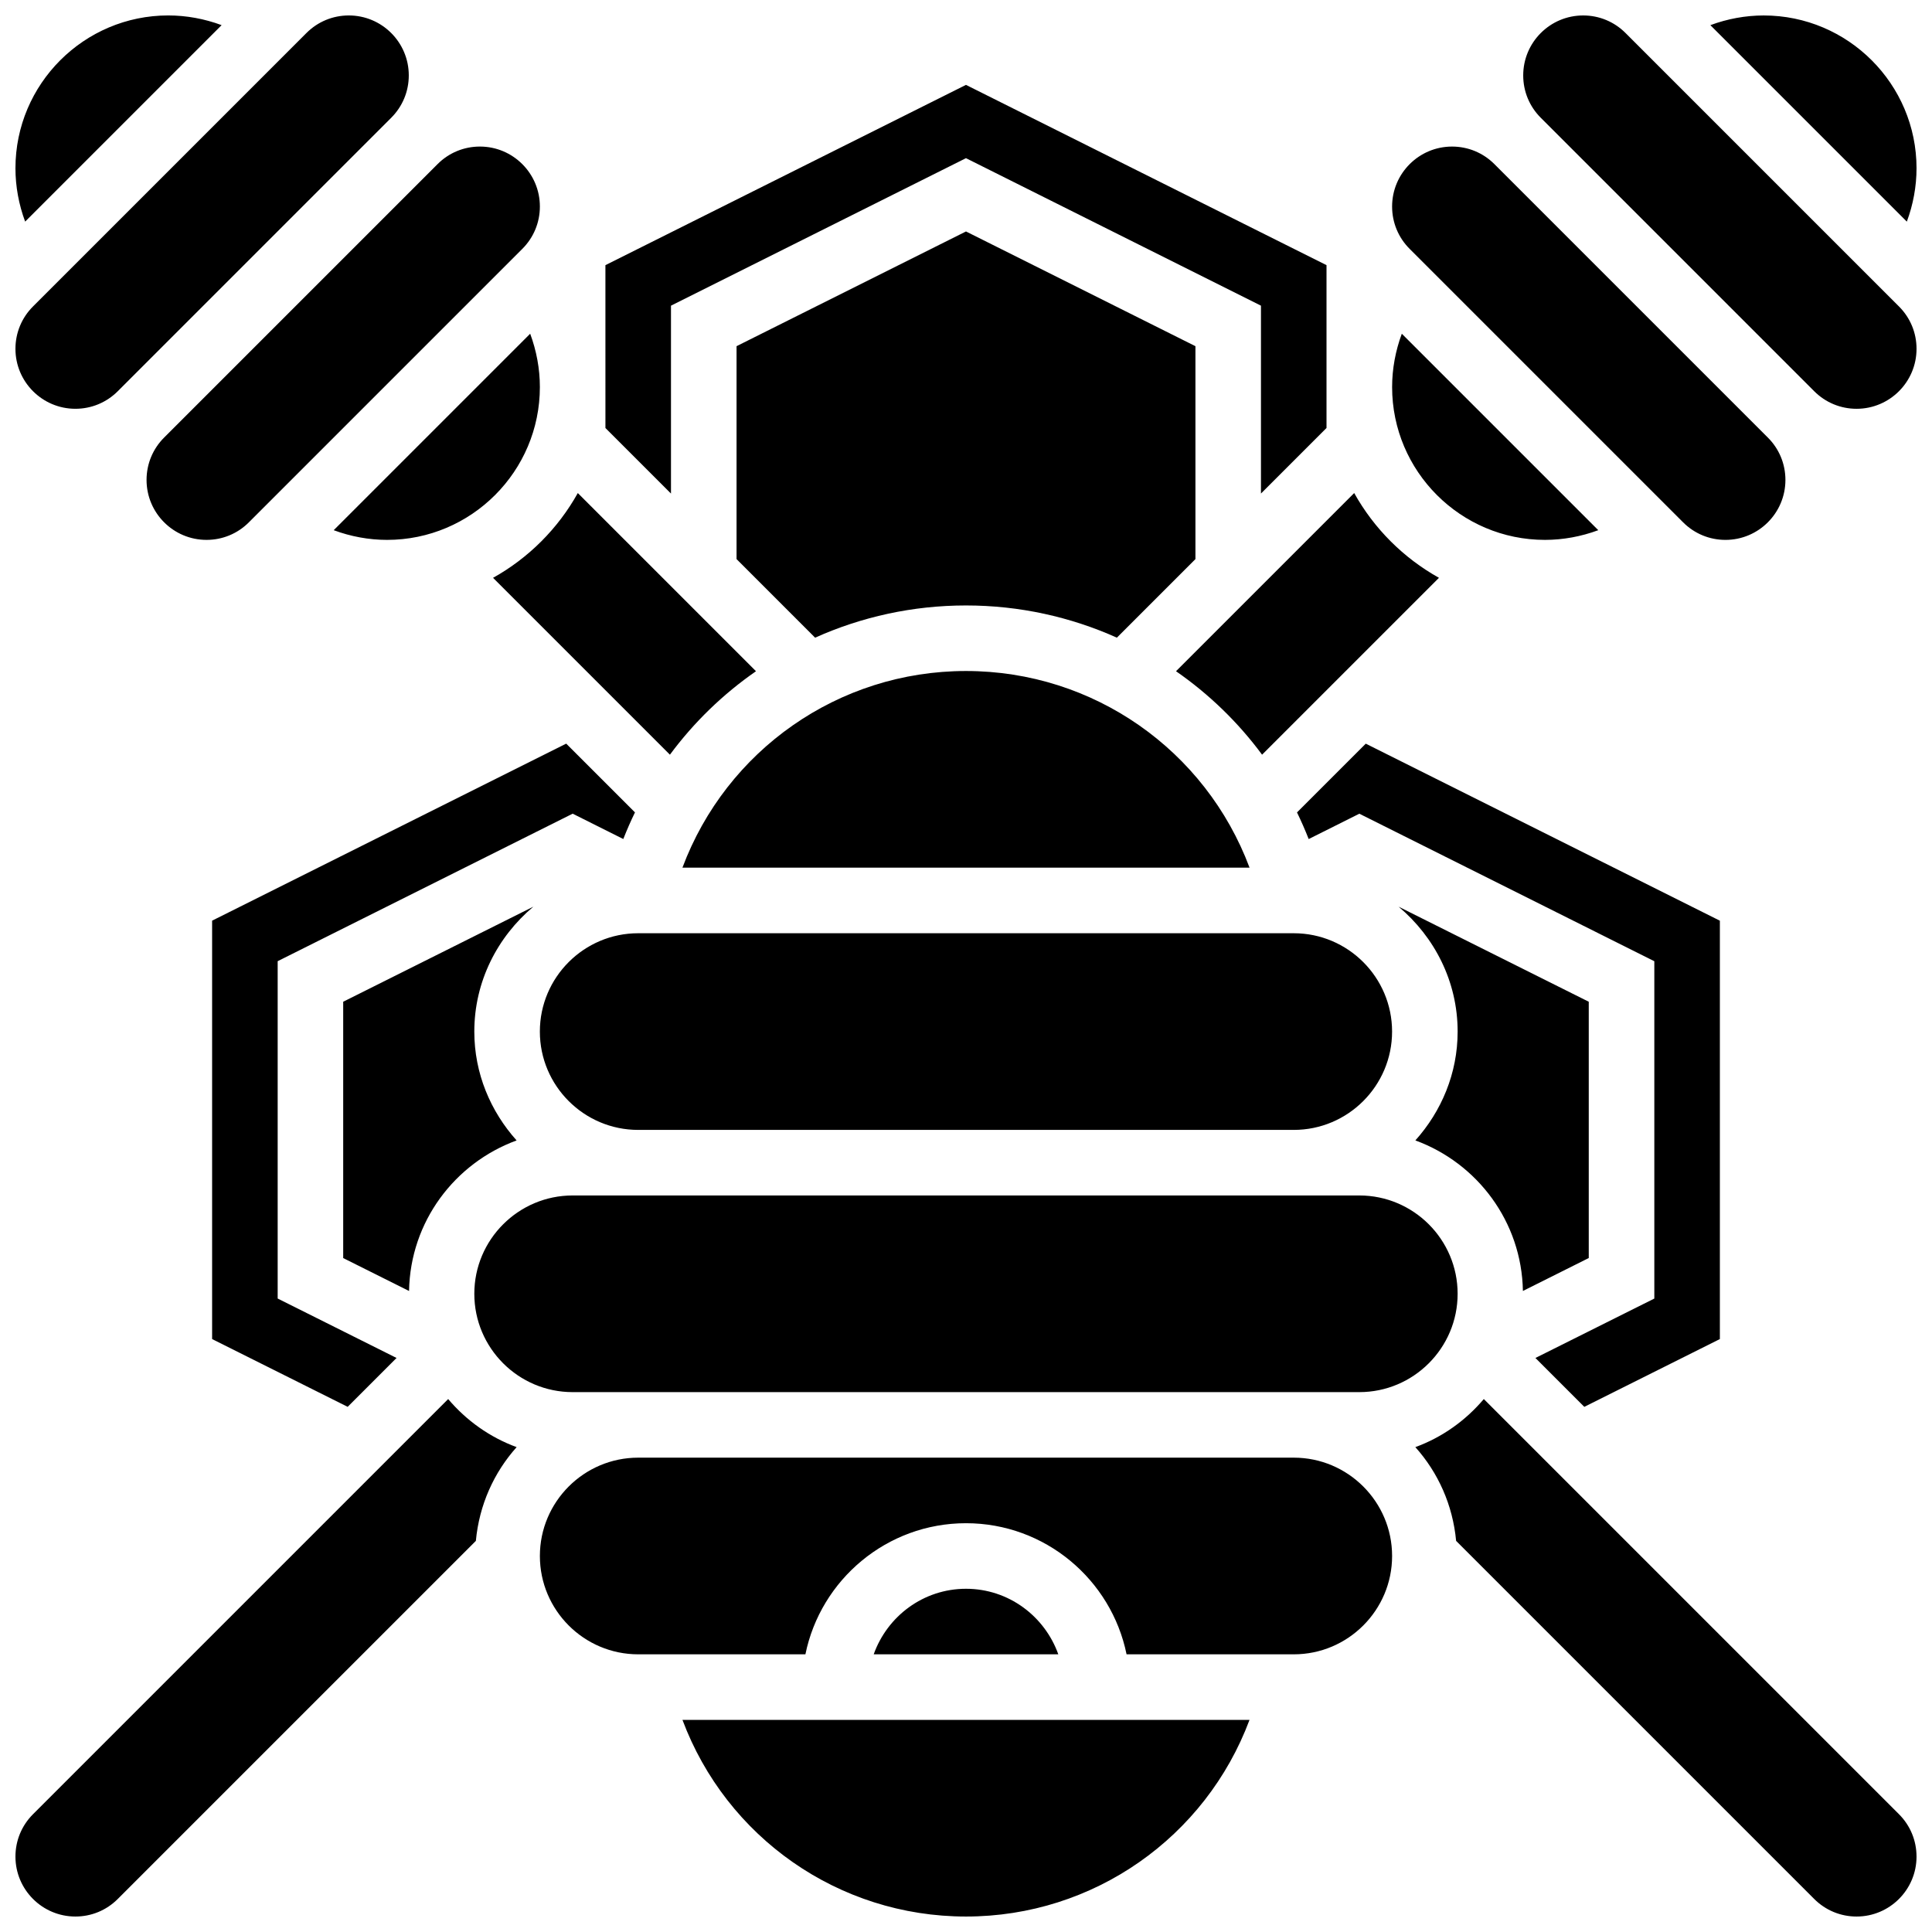 <?xml version="1.0" encoding="UTF-8"?>
<!-- Uploaded to: SVG Repo, www.svgrepo.com, Generator: SVG Repo Mixer Tools -->
<svg width="800px" height="800px" version="1.1" viewBox="144 144 512 512" xmlns="http://www.w3.org/2000/svg">
 <defs>
  <clipPath id="a">
   <path d="m148.09 148.09h503.81v503.81h-503.81z"/>
  </clipPath>
 </defs>
 <g clip-path="url(#a)">
  <path d="m651.9 188.6c0 4.812-0.895 9.625-2.57 14.133l-52.066-52.066c4.508-1.676 9.32-2.57 14.133-2.57 22.332 0 40.504 18.172 40.504 40.504zm-156.36 25.668v43.152l-17.371 17.371v-49.785l-78.176-39.09-78.176 39.09v49.789l-17.371-17.371-0.004-43.156 95.551-47.773zm8.688 298.66h-208.47c-14.367 0-26.059-11.691-26.059-26.059 0-14.367 11.691-26.059 26.059-26.059h208.47c14.367 0 26.059 11.691 26.059 26.059 0 14.367-11.691 26.059-26.059 26.059zm-17.371-121.61c14.367 0 26.059 11.691 26.059 26.059 0 14.367-11.691 26.059-26.059 26.059h-173.73c-14.367 0-26.059-11.691-26.059-26.059 0-14.367 11.691-26.059 26.059-26.059zm-217.16 26.059c0 11.109 4.316 21.152 11.207 28.848-16.391 6.012-28.188 21.523-28.5 39.898l-17.453-8.723v-67.93l50.391-25.191c-9.477 7.977-15.645 19.773-15.645 33.098zm277.89 68.742c-0.32-18.379-12.109-33.887-28.5-39.898 6.887-7.691 11.203-17.734 11.203-28.844 0-13.324-6.168-25.121-15.645-33.094l50.391 25.188v67.918zm-72.445-112.18h-150.29c11.633-31.078 41.305-52.117 75.145-52.117 33.836 0 63.516 21.039 75.148 52.117zm-75.145-69.488c-14.148 0-27.711 3.031-39.984 8.539l-20.82-20.824v-56.426l60.805-30.402 60.805 30.402v56.426l-20.82 20.82c-12.277-5.504-25.836-8.535-39.984-8.535zm-211.4-156.36c4.812 0 9.625 0.895 14.133 2.57l-52.066 52.066c-1.676-4.508-2.57-9.32-2.57-14.133 0-22.332 18.172-40.504 40.504-40.504zm-24.617 104.24c-8.766 0-15.887-7.125-15.887-15.891 0-4.238 1.652-8.227 4.656-11.23l72.469-72.469c3-2.996 6.984-4.648 11.223-4.648 8.766 0 15.891 7.121 15.891 15.887 0 4.238-1.652 8.227-4.656 11.23l-72.469 72.469c-3 3-6.988 4.652-11.227 4.652zm34.746 34.742c-8.766 0-15.887-7.121-15.887-15.887 0-4.238 1.652-8.227 4.656-11.23l72.469-72.469c2.996-3 6.984-4.648 11.223-4.648 8.766 0 15.887 7.121 15.887 15.887 0 4.238-1.652 8.227-4.656 11.23l-72.469 72.469c-2.996 3-6.984 4.648-11.223 4.648zm33.711-2.57 52.066-52.066c1.676 4.508 2.57 9.32 2.57 14.133 0 22.332-18.172 40.504-40.504 40.504-4.812 0-9.625-0.895-14.133-2.57zm64.688-9.84 47.219 47.219c-8.73 6.055-16.434 13.508-22.809 22.117l-46.871-46.871c9.414-5.25 17.215-13.051 22.461-22.465zm-96.914 224.2v-110.88l93.84-46.914 18.223 18.223c-1.121 2.301-2.144 4.648-3.094 7.055l-13.418-6.715-78.176 39.09v89.398l31.504 15.75-12.953 12.953zm-25 148.38c-3.004 3.008-6.992 4.656-11.23 4.656-8.766 0-15.887-7.121-15.887-15.887 0-4.238 1.652-8.227 4.656-11.23l110.02-110.02c4.828 5.699 11.004 10.121 18.145 12.742-6.035 6.742-9.918 15.332-10.805 24.844zm224.79 4.656c-33.832 0-63.516-21.039-75.145-52.117h150.28c-11.625 31.078-41.305 52.117-75.137 52.117zm-24.461-69.488c3.598-10.086 13.152-17.371 24.461-17.371s20.863 7.289 24.461 17.371zm111.32 0h-44.309c-4.039-19.797-21.578-34.746-42.555-34.746s-38.516 14.949-42.555 34.746h-44.309c-14.367 0-26.059-11.691-26.059-26.059 0-14.367 11.691-26.059 26.059-26.059h173.73c14.367 0 26.059 11.691 26.059 26.059 0 14.363-11.691 26.059-26.059 26.059zm165.04 53.602c0 8.766-7.121 15.887-15.887 15.887-4.238 0-8.227-1.652-11.23-4.656l-94.898-94.898c-0.887-9.512-4.762-18.102-10.805-24.844 7.141-2.613 13.316-7.043 18.145-12.742l110.02 110.02c3.004 3.004 4.652 6.992 4.652 11.23zm-52.117-248.02v110.87l-35.926 17.965-12.953-12.953 31.508-15.746v-89.398l-78.176-39.09-13.422 6.715c-0.945-2.406-1.973-4.75-3.094-7.055l18.223-18.223zm-121.32-43.996c-6.367-8.609-14.082-16.062-22.809-22.117l47.219-47.219c5.254 9.418 13.047 17.207 22.465 22.465zm34.461-97.426c0-4.812 0.895-9.625 2.57-14.133l52.066 52.066c-4.508 1.676-9.32 2.57-14.133 2.57-22.332 0-40.504-18.172-40.504-40.504zm104.23 24.617c0 8.766-7.121 15.887-15.887 15.887-4.238 0-8.227-1.652-11.23-4.656l-72.469-72.469c-3-2.996-4.648-6.984-4.648-11.223 0-8.766 7.121-15.887 15.887-15.887 4.238 0 8.227 1.652 11.23 4.656l72.469 72.469c3 2.996 4.648 6.984 4.648 11.223zm-64.832-95.977c-3.008-3.004-4.656-6.992-4.656-11.23 0-8.766 7.121-15.887 15.887-15.887 4.238 0 8.227 1.652 11.23 4.656l72.469 72.469c3 3 4.648 6.984 4.648 11.223 0 8.766-7.121 15.891-15.887 15.891-4.238 0-8.227-1.652-11.23-4.656z"/>
 </g>
</svg>